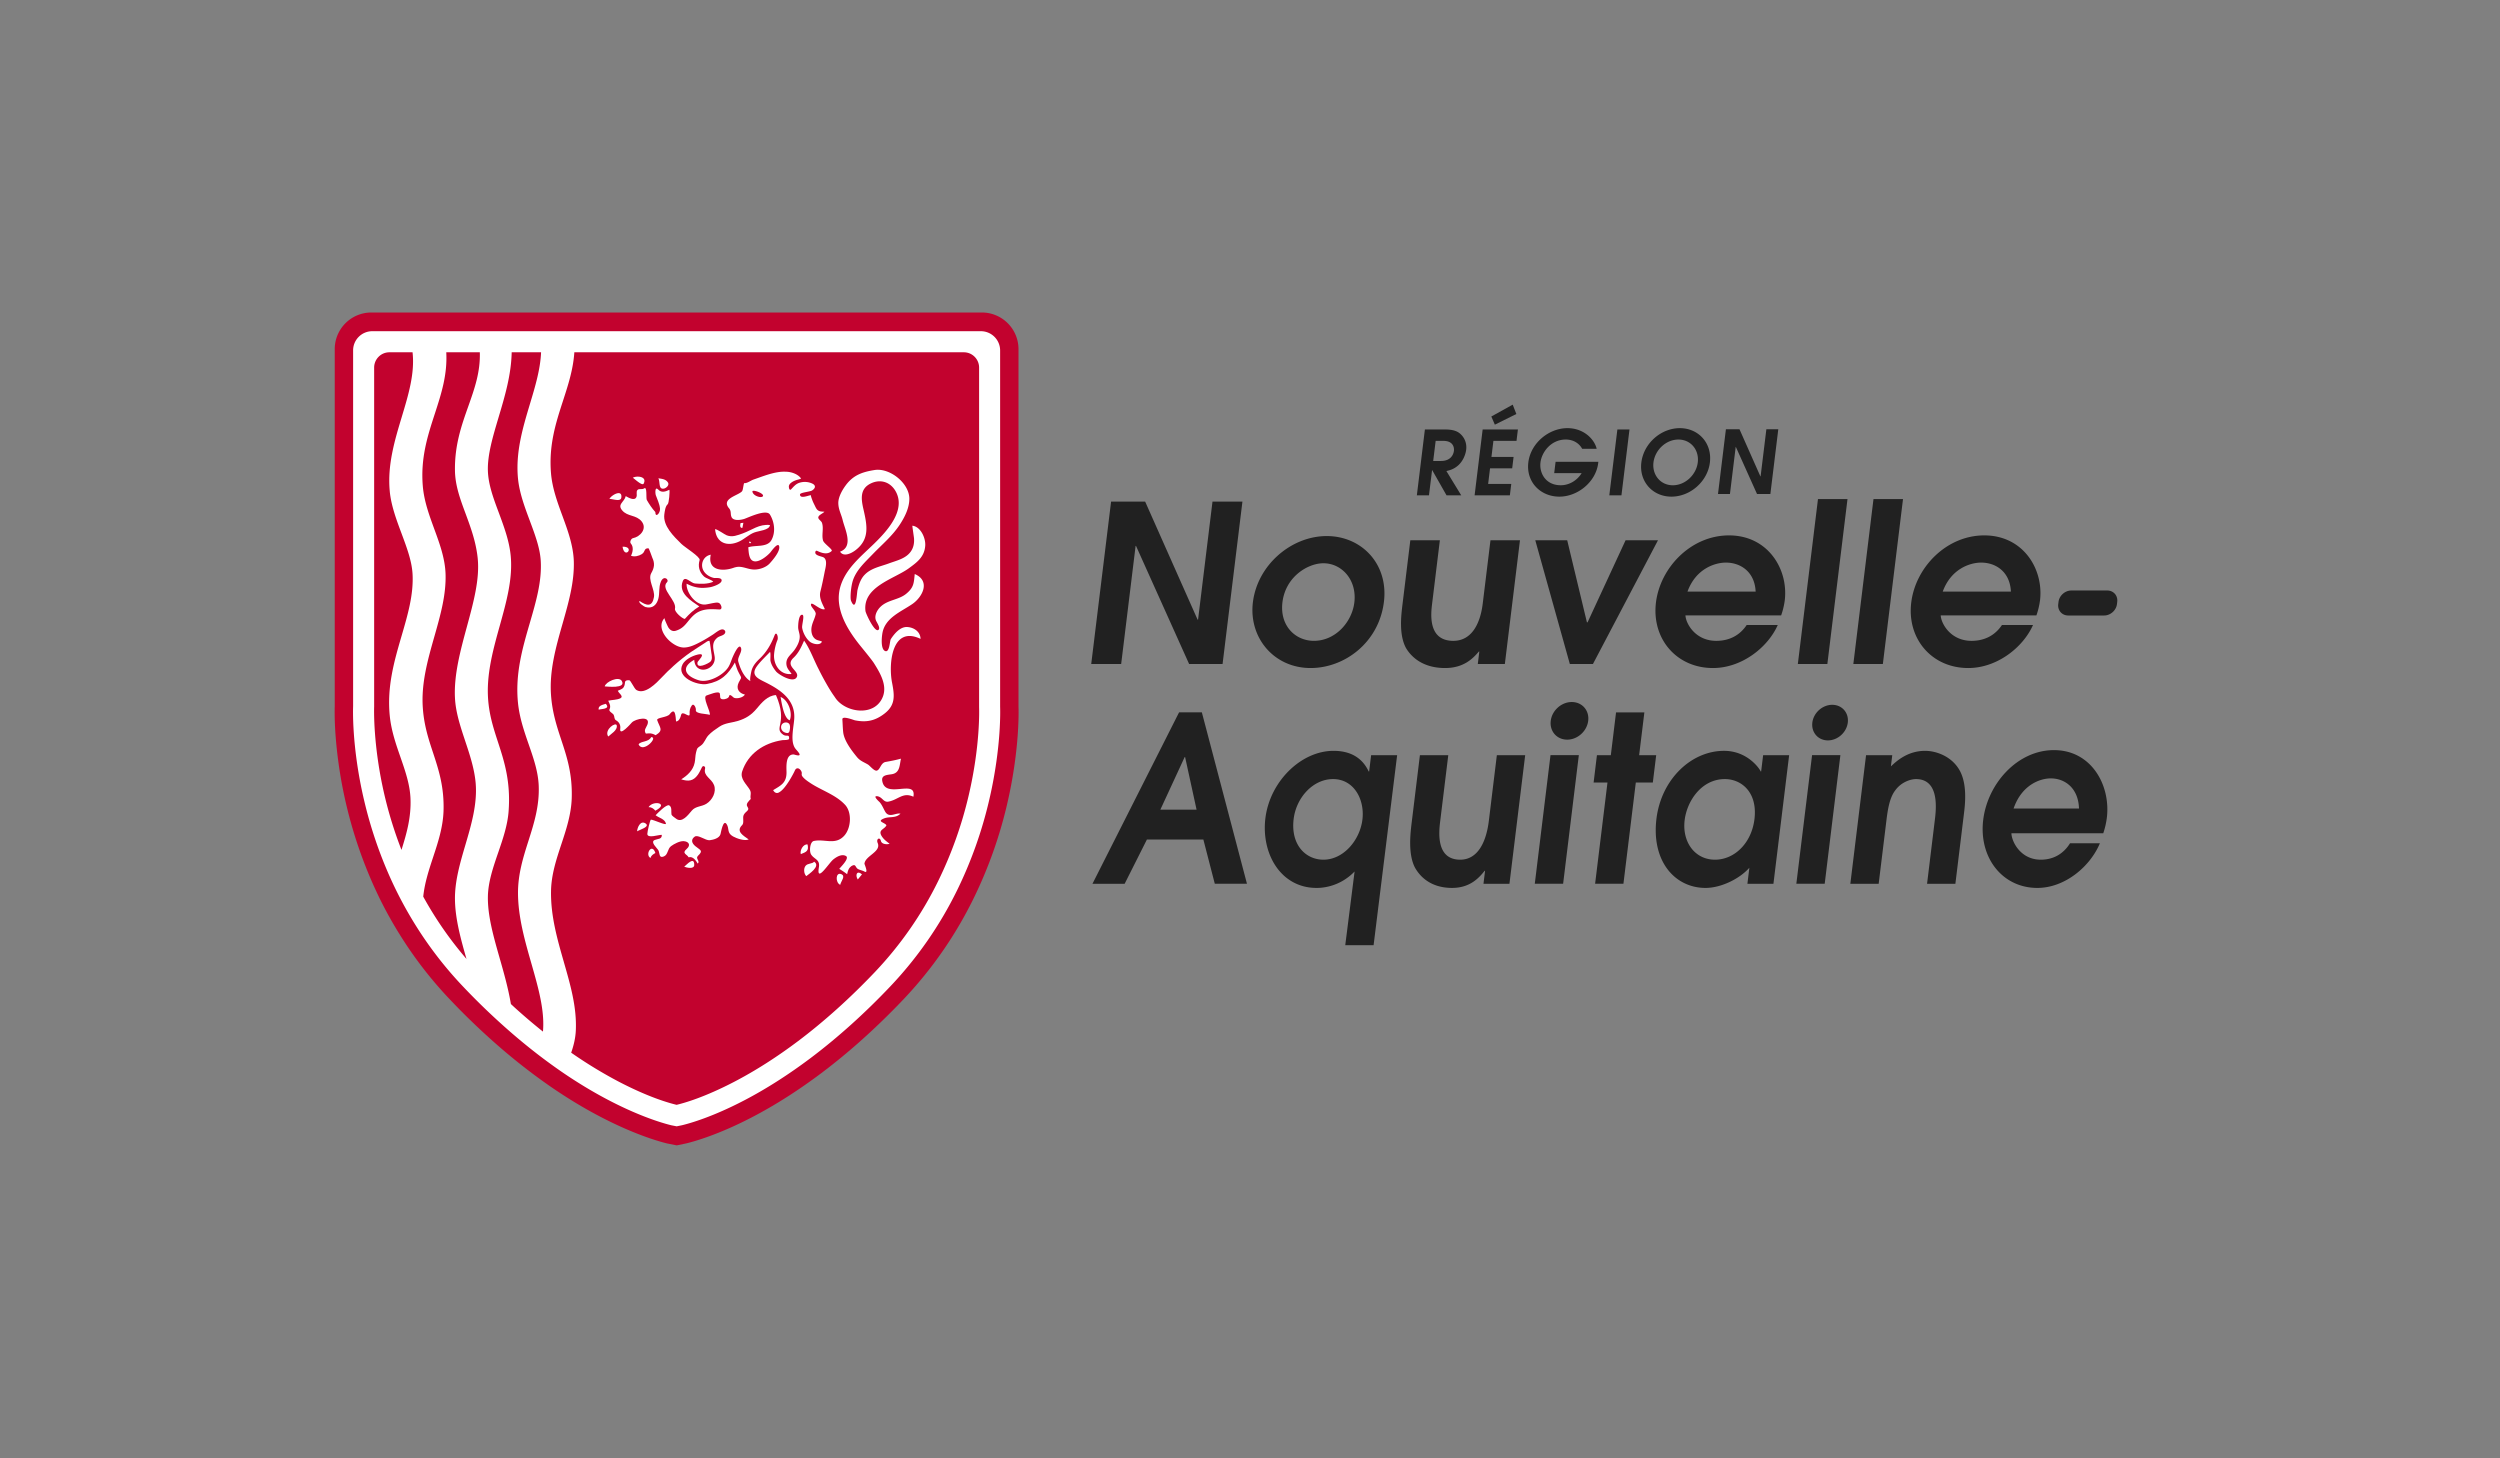 <svg width="240" height="140" fill="none" xmlns="http://www.w3.org/2000/svg"><rect width="100%" height="100%" fill="#808080" stroke="none"/><path d="M97.776 67.794V33.526A3.52 3.52 0 0 0 94.266 30H35.639a3.515 3.515 0 0 0-3.504 3.518V67.79c-.01.307-.028 1.26.072 2.71a43.285 43.285 0 0 0 3.642 14.472c.2.44.403.877.612 1.306a39.576 39.576 0 0 0 2.014 3.598 38.457 38.457 0 0 0 4.671 6.025 66.993 66.993 0 0 0 4.352 4.207 57.474 57.474 0 0 0 5.293 4.163c5.695 3.938 10.04 5.202 11.235 5.497l.94.188.917-.19c.848-.207 3.167-.868 6.362-2.538 2.192-1.144 4.416-2.563 6.612-4.215 2.696-2.027 5.357-4.421 7.908-7.11a38.958 38.958 0 0 0 6.685-9.625 42.428 42.428 0 0 0 3.225-9.042c.658-2.807.923-5.21 1.03-6.735.103-1.487.08-2.436.07-2.707Z" fill="#C2022E"/><path d="M54.129 92.352c-.622-2.17-1.267-4.411-1.23-6.795.021-1.577.512-3.061.987-4.5.464-1.404.945-2.856.999-4.408.08-2.34-.47-4.009-1.003-5.621-.425-1.29-.866-2.625-.984-4.307-.17-2.352.479-4.636 1.107-6.843.589-2.07 1.145-4.025 1.08-6.026-.055-1.496-.581-2.932-1.09-4.323-.482-1.314-.981-2.672-1.099-4.106-.223-2.703.475-4.856 1.151-6.94.503-1.548.98-3.014 1.09-4.663h37.395c.806 0 1.462.66 1.462 1.468v32.605c.006.146.131 3.644-1.001 8.471a38.6 38.6 0 0 1-2.932 8.223 35.148 35.148 0 0 1-6.028 8.684c-2.405 2.534-4.902 4.782-7.425 6.681-2.03 1.526-4.074 2.83-6.08 3.878-2.879 1.505-4.83 2.057-5.573 2.234-.752-.179-2.717-.737-5.605-2.25a42.896 42.896 0 0 1-4.517-2.756c.27-.769.415-1.467.445-2.126.103-2.22-.505-4.339-1.15-6.58Zm-6.304-10.495c.442-1.29.901-2.622 1-3.966.214-2.865-.412-4.788-1.017-6.647-.466-1.43-.905-2.782-.97-4.515-.083-2.266.54-4.503 1.142-6.665.646-2.326 1.257-4.52 1.047-6.717-.136-1.422-.642-2.78-1.13-4.096-.525-1.404-1.02-2.732-1.06-4.065-.044-1.532.477-3.273 1.025-5.116.599-2.007 1.217-4.08 1.26-6.25h2.821c-.066 1.62-.554 3.25-1.071 4.968-.684 2.28-1.39 4.64-1.143 7.166.134 1.358.64 2.716 1.129 4.028.509 1.364.99 2.652 1.055 3.886.108 1.961-.453 3.884-1.045 5.92-.7 2.404-1.426 4.892-1.139 7.71.146 1.418.593 2.712 1.027 3.964.465 1.338.902 2.603.96 3.947.083 1.95-.457 3.656-.982 5.306-.504 1.585-1.023 3.221-1.005 5.086.018 2.272.662 4.522 1.285 6.697.664 2.322 1.292 4.52 1.11 6.536a56.558 56.558 0 0 1-2.738-2.331l-.34-.315c-.25-1.5-.67-2.977-1.078-4.405-.598-2.1-1.163-4.08-1.13-5.93.025-1.395.514-2.82.986-4.196ZM37.419 47.192v.002c.136 1.356.64 2.712 1.13 4.022.508 1.364.989 2.652 1.056 3.89.108 1.961-.452 3.884-1.047 5.922-.702 2.404-1.426 4.89-1.139 7.706.144 1.418.593 2.712 1.028 3.962.464 1.34.903 2.607.96 3.955.079 1.805-.38 3.401-.865 4.94a38.989 38.989 0 0 1-1.617-5.2c-1.143-4.857-1.01-8.488-1.007-8.532v-32.57c0-.81.656-1.469 1.462-1.469h2.225v.002c.224 2.023-.388 4.055-1.037 6.206-.686 2.282-1.396 4.64-1.148 7.164Zm8.443 6.438c.195 1.981-.405 4.195-1.041 6.536-.616 2.272-1.255 4.618-1.145 6.827.066 1.382.513 2.725.983 4.145.435 1.306.884 2.656 1.004 4.032.173 1.993-.413 3.997-.984 5.936-.5 1.7-1.017 3.461-1.003 5.192.012 1.857.55 3.832 1.107 5.76a34.967 34.967 0 0 1-4.089-5.868l-.062-.112c.13-1.308.545-2.566.946-3.784.465-1.406.943-2.859 1-4.411.079-2.334-.472-3.999-1.002-5.611-.427-1.29-.87-2.627-.985-4.313-.17-2.352.478-4.634 1.105-6.84.588-2.07 1.144-4.028 1.077-6.03-.052-1.497-.579-2.933-1.09-4.324-.48-1.314-.977-2.67-1.094-4.104-.226-2.7.474-4.854 1.152-6.935.625-1.925 1.217-3.744 1.101-5.906h3.22c.06 1.89-.505 3.488-1.103 5.178-.65 1.835-1.323 3.734-1.283 6.196.022 1.423.51 2.745 1.03 4.143.49 1.33.998 2.706 1.156 4.293Zm50.15 14.207v-34.19a1.851 1.851 0 0 0-1.845-1.852h-58.43a1.843 1.843 0 0 0-1.838 1.845v34.175c-.002.038-.042.987.068 2.568.1 1.456.353 3.754.987 6.446a41.012 41.012 0 0 0 2.497 7.406 38.144 38.144 0 0 0 2.509 4.688 36.86 36.86 0 0 0 4.456 5.746 65.031 65.031 0 0 0 4.232 4.089 57.534 57.534 0 0 0 2.924 2.42 54.157 54.157 0 0 0 2.198 1.611c5.447 3.768 9.537 4.957 10.67 5.236l.52.102.53-.108c.785-.192 2.941-.807 5.969-2.39 2.104-1.098 4.242-2.464 6.36-4.056 2.61-1.966 5.193-4.287 7.674-6.903a37.15 37.15 0 0 0 6.379-9.183 40.575 40.575 0 0 0 3.085-8.658c.632-2.692.886-4.99.987-6.446.104-1.507.072-2.428.068-2.546Z" fill="#fff"/><path d="m75.807 69.571-.008-.02c-.042-.076-.084-.112-.106-.122-.229-.168-.664-.05-.706.32-.035.357.244.592.577.622.181.018.237-.15.257-.327v.002c.022-.134.026-.234.02-.312a.99.99 0 0 0-.034-.163ZM74.936 66.91c.1.578.323 2.073.881 2.237.301-.713-.15-1.957-.881-2.238ZM63.758 46.9c.211-.053.514-.331.369-.572-.2-.33-.573-.358-.93-.413.206.309-.026 1.12.56.984ZM59.645 47.782c.13-.851-.944-.276-1.14.116.292-.018 1.068.305 1.14-.116ZM61.79 46.43c.368-.713-.687-.779-1.04-.565.152.087.906.816 1.04.565ZM59.766 52.484c.197 1.27 1.234-.028 0 0Z" fill="#fff"/><path d="M65.745 59.417c.443-.49.816-.851 1.39-1.2-.764-.529-2.058-1.266-1.582-2.442.216-.537.756.2 1.16.239.56.052 1.236.066 1.76-.165-.16-.206-.678-.3-.907-.524-.439-.427-.58-.974-.401-1.559.094-.296-1.422-1.224-1.747-1.548-.722-.708-1.791-1.731-1.642-2.849.042-.29.09-.765.327-.968.118-.1.214-1.264.156-1.382-.333.166-.754.319-1.051-.008-.369-.392-.295.395-.26.501.154.45.374.847.414 1.33.027.429-.45.91-.45.313-.332-.365-.566-.73-.817-1.156-.096-.16.062-1.346-.26-1.114-.195.144-.474-.014-.635.152-.154.15-.022.457-.096.651-.156.463-.81.062-1.033-.062-.124.573-.844.768-.343 1.368.52.621 1.35.411 1.872 1.064.557.707-.147 1.473-.837 1.607-.166.032-.34.362-.202.513.29.328.188.83.016 1.173.323.13.752.026 1.032-.152.378-.24.171-.563.636-.567.066-.002.34.834.379.916.255.535.193.955-.098 1.464-.37.633.37 1.6.255 2.304-.165.965-.684.855-1.378.38-.184.149.459.551.553.577.688.193 1.084-.212 1.24-.781.152-.543.018-1.096.247-1.649.285-.675.838-.192.58.06-.64.642.962 1.743.775 2.535-.072.284.694.961.947.98ZM59.688 65.365c-.291-.477-1.541.084-1.637.53.161 0 2.104.253 1.637-.53ZM59.21 69.646c-.077-.381-1.19.384-.848 1.015.008.002.038.036.024.048.259-.246.915-.61.823-1.063ZM62.511 70.761c-.225.503-1.029.365-1.206.705.413.886 1.936-.713 1.206-.705ZM57.477 68.133c.175-.092 1.18-.026.678-.569-.253.088-.776.168-.678.569Z" fill="#fff"/><path d="M67.846 66.759c.178-.044 1.179-.497 1.26-.168.067.23-.081.52.298.542.178.012.56-.088.594-.314.036-.279.401.142.461.168.291.122.892-.018 1.051-.31-.568-.125-.877-.565-.596-1.152.241-.509.347-.349.036-.89-.186-.326-.282-.683-.401-1.035-.644 1.146-1.325 1.817-2.69 2.065-.91.162-2.99-.633-2.33-1.893.233-.443.903-.803 1.412-.923l.02-.006c.048-.01.096-.023.141-.029.712-.102-.115.645-.14.758-.14.73 1.046.122 1.235-.052.214-.2.136-.587.092-.84-.066-.382-.09-.785-.177-1.162-.166-.012-.306.11-.433.197-.439.302-.904.567-1.34.873-.583.409-1.14.853-1.668 1.328-.407.363-.798.745-1.17 1.142-.46.49-1.592 1.679-2.404 1.182-.22-.13-.548-.94-.698-.94-.602-.011-.277.265-.528.67-.126.204-.373.242-.56.342.079.24.593.535.25.721-.319.165-.823.15-1.174.235.125.262.277.537.125.827-.101.202.301.355.401.53.102.21.028.407.228.526.297.168.45.45.403.803-.108.823 1.08-.559 1.12-.6.335-.34 1.847-.7 1.482.221-.115.297-.375.513-.143.85.428-.034.552-.056.935.154.802-.48.397-.72.152-1.444-.084-.259.955-.247 1.2-.57.55-.724.563.211.61.698.304-.024.427-.387.483-.627.126-.501.85.384.82-.096-.02-.289.03-.573.207-.812.202-.274.427.265.391.427-.076.387.993.357 1.305.465l.032.004c.097-.317-.768-1.751-.292-1.865ZM62.916 77.824c1.356-.703-.203-1.04-.656-.34.277-.004.48.142.656.34ZM66.647 83.045c.016-.89-.738-.016-.962.158.186.084.952.275.962-.158ZM61.162 79.808c.206-.142 1.279-.435.82-.753-.495-.34-.804.386-.82.753ZM62.45 82.368c.061-.249.265-.37.468-.479-.331-1.032-1.039.166-.469.479Z" fill="#fff"/><path d="M67 82.165c.548-.527.238-.529-.264-.947-.331-.289-.427-.621-.05-.896.329-.236 1.04.387 1.45.339.345-.044.911-.184 1.029-.575.042-.144.255-1.488.592-.966.276.425.002.83.609 1.174.367.203 1.1.463 1.51.293-.497-.36-1.267-.764-.63-1.38.215-.205.017-.692.147-.97.19-.383.624-.427.365-.783-.208-.287.15-.565.313-.755-.09-.357.108-.555-.1-.898-.305-.515-.955-1.038-.724-1.743.57-1.719 2.073-2.732 3.865-3.005.096-.013.627.017.64-.132.04-.49-.24-.166-.558-.384-.989-.677.487-1.066-.702-3.81-.81.042-1.378.735-1.87 1.322-.503.599-1.038.93-1.77 1.155-.626.193-1.248.185-1.809.57-.373.25-.748.5-1.049.829-.265.288-.377.735-.702.963-.405.293-.343.2-.472.673-.084.327-.06.655-.134.984-.15.727-.692 1.22-1.29 1.593.66.212 1.148.188 1.591-.431.16-.227.277-.489.405-.741.112-.2.347-.06.295.138-.183.717.614.941.86 1.586.251.668-.168 1.443-.738 1.795-.47.29-1.023.215-1.398.655-.33.383-.944 1.252-1.534.755-.104-.096-.385-.238-.417-.398-.044-.254.074-.691-.215-.86-.258-.15-1.157.786-1.307.948.313.252.886.349.992.803.05.219-1.167-.376-1.444-.382-.078-.002-.347 1.17-.343 1.372.006.467 1.102.066 1.39.09.02.44-.38.365-.678.49-.471.195.239.784.353.998.141.279.032.794.528.58.409-.175.333-.728.686-.986.28-.21.842-.503 1.2-.479.507.028.717.38.306.741-.522.443.028.511.178.81.428-.123.698.318.88.606h.001c.248-.254-.253-.488.012-.74ZM77.402 84.11c.225-.186 1.434-.961.754-1.388-.152.215-.605.136-.818.393-.215.256-.17.769.064.995ZM80.738 83.91c-.525-.194-.555.824-.078 1.034.084-.379.566-.853.078-1.034ZM77.525 81.066c-.415-.054-.75.557-.652.931-.014-.046.027-.012 0 0 .504-.198.803-.294.652-.931ZM82.75 83.938c-.501-.434-.67.085-.403.493.135-.164.265-.332.402-.493Z" fill="#fff"/><path d="M87.564 58.001c1.005-.683 1.797-2.224.25-2.895-.088.898-.09 1.292-.816 1.895-.719.595-1.756.573-2.454 1.236-.329.31-.642.862-.45 1.33.066.17.403.644.28.848-.322.517-1.262-1.515-1.288-1.749-.295-2.336 2.74-3.079 4.15-4.102.807-.587 1.505-1.098 1.586-2.17.056-.71-.42-1.833-1.234-1.925-.02-.002.15 1.088.158 1.21.033.47-.046.915-.336 1.304-.492.663-1.372.841-2.104 1.114-.813.3-1.685.44-2.307 1.09-.375.388-.553.933-.678 1.448-.064.246-.122 2.243-.623 1.032-.095-.23-.022-1.383.21-2.032.373-.997 1.176-1.706 1.885-2.446.897-.93 1.858-1.722 2.58-2.814.479-.725.926-1.61.924-2.5-.006-1.499-1.885-2.983-3.335-2.753-1.17.185-2.048.487-2.772 1.469-.33.444-.718 1.127-.712 1.703.006.625.283 1.065.425 1.66.207.87 1.07 2.518-.256 3.007.327.529 1.055.174 1.44-.11 1.446-1.074 1.153-2.434.8-3.983-.223-.971-.347-1.939.7-2.452.931-.454 1.88-.15 2.387.734 1.047 1.83-.841 3.852-2.04 5.026-1.29 1.258-2.81 2.448-3.287 4.25-.518 1.98.644 3.92 1.81 5.401.25.317 1.196 1.456 1.43 1.819.582.925 1.296 2.103.873 3.223-.734 1.921-3.443 1.589-4.486.24-.066-.086-.125-.18-.187-.27l-.012-.014a11.51 11.51 0 0 1-.433-.661c-.066-.106-.128-.214-.193-.324-.038-.067-.078-.133-.114-.199a25.89 25.89 0 0 1-.762-1.434c-.45-.863-.82-1.93-1.38-2.706-.27.617-.52 1.181-1.02 1.652-.887.84.675 1.258.298 1.88-.343.564-1.737-.277-1.979-.584-.235-.296-.462-.65-.53-1.03-.022-.12.044-.779-.046-.829-.413.437-.921.906-1.27 1.393-.609.871.153 1.176.857 1.53 1.512.761 2.886 1.72 2.74 3.552-.057.697-.293 1.746-.073 2.428.125.402.317.48.53.797.28.414-.454.14-.494.14-.852-.04-.694 1.31-.7 1.767-.016.98-.563 1.216-1.285 1.659l.048.074s.09.156.255.19l.01.002a.37.37 0 0 0 .265-.06l.008-.006c.623-.333 1.395-1.847 1.486-2.055.152-.387.471-.265.629.034.14.27-.098.3.205.615.2.214.473.394.718.555 1.069.697 2.4 1.1 3.289 2.065.674.741.568 2.236-.086 2.957-.856.94-1.865.286-2.916.506-.387.08-.463 1.012-.257 1.313.315.47.864.456.738 1.217-.27 1.593.981-.456 1.402-.77.303-.241.808-.542 1.199-.313.36.21-.499 1.047-.647 1.232.264.158.509.324.758.512.062-.262.114-.512.311-.693l.026-.022c.028-.024.05-.05.086-.07.407-.23.345.07.567.253.133.112.492.172.664.274.442.249.002-.707.008-.747.076-.775 1.633-1.142 1.27-1.99-.171-.402.213-.61.311-.2.078.33.59.359.834.273-.28-.212-.555-.41-.746-.71-.21-.33-.138-.494.008-.63a.224.224 0 0 0 .022-.018c.14-.123.329-.227.413-.421-.18-.28-.981-.355-.222-.657.507-.204 1.103.016 1.568-.453-.449-.112-1.103.467-1.474-.208-.171-.303-.303-.651-.536-.908 0-.006-.663-.582-.266-.564.527.03.625.618 1.113.524.946-.172 1.4-.943 2.404-.47.335-1.775-2.69.29-2.99-1.519-.1-.559.453-.57.903-.64.796-.123.75-.848.888-1.467l-.004-.028c-.487.136-.96.226-1.452.312-.49.082-.523.764-.868.836-.247.05-.648-.465-.831-.58-.403-.242-.754-.346-1.061-.72-.521-.633-1.249-1.587-1.327-2.414-.042-.401-.048-.806-.076-1.202-.03-.39 1.06.054 1.211.088 1.101.218 1.925.048 2.82-.637 1.08-.824.98-1.74.742-2.963-.359-1.803-.04-5.545 2.733-4.22-.02-.69-.63-1.096-1.267-1.139-.686-.046-1.248.642-1.584 1.154-.113.167-.113 1.334-.552 1.15-.45-.188-.325-1.382-.25-1.763.278-1.43 1.76-2 2.843-2.734ZM71.912 52.1c.058.067.13.067.201.003a2.312 2.312 0 0 0-.143-.136 1.11 1.11 0 0 0-.058.132ZM71.365 50.187c-.2.036-.201 0-.281.048-.012.086.024-.014 0 0-.022.15-.082.476.187.44.032-.162.064-.326.094-.488Z" fill="#fff"/><path d="M73.916 50.403c-1.041-.114-1.725.487-2.605.801-.495.176-1.007.4-1.542.188-.243-.098-.901-.59-1.123-.595.112 1.37 1.21 1.705 2.316 1.188.505-.236.906-.65 1.432-.859.44-.174 1.482-.22 1.522-.723Z" fill="#fff"/><path d="M73.212 47.664c-.18.166-.94-.074-.98-.48-.023-.24 1.267.216.98.48Zm5.8 4.225c-.152-.543.082-1.162-.104-1.703-.056-.166-.36-.332-.353-.507.004-.234.455-.39.588-.554-.15-.014-.303-.008-.446-.048a.563.563 0 0 1-.321-.247c-.074-.11-.128-.24-.188-.36-.056-.113-.112-.225-.161-.341-.016-.036-.23-.589-.178-.595-.243.026-1.045.387-1.051-.06-.002-.204.957-.25 1.177-.399.303-.206.377-.47.008-.65a1.704 1.704 0 0 0-1.177-.097c-.399.108-.584.359-.86.645a.13.13 0 0 1-.052.04c-.145.048-.175-.276-.159-.36.032-.16.151-.267.277-.355.134-.094.285-.158.439-.21.15-.052.313-.068.453-.15-.301-.435-.962-.652-1.468-.652-.577-.03-1.151.105-1.7.27-.478.147-.945.325-1.418.488-.24.084-.602.37-.863.334-.046-.008-.08.25-.124.475-.008.054-.02.104-.032.15a.41.41 0 0 1-.062.154c-.021.029-.053.055-.085.083l-.046.032c-.517.366-1.831.675-1.121 1.52.245.29.112.537.241.841.172.411.938.285 1.247.175.445-.157 2.106-.958 2.443-.407.429.707.565 1.683.138 2.454-.411.73-1.558.447-2.218.687.036.39.032 1.198.518 1.33.519.146 1.29-.493 1.602-.841.076-.09.72-1.012.842-.603.137.485-.629 1.354-.918 1.673-.353.376-.985.584-1.486.575-.616-.015-1.095-.34-1.681-.245-.014.002-.03.008-.046.012-.07.014-.14.028-.213.056-1.081.393-2.553.283-2.22-1.246-.742.13-1.06.984-.656 1.603.21.322.604.555.971.629.016.002.04.002.068.002h.1l.08.002h.03c.223.006.482.042.448.264-.046.319-.854.581-1.137.625-.87.133-1.464.048-2.22-.344-.061.83.876 2.135 1.847 1.995.27-.038.535-.112.804-.152.168-.026.359-.064.505.046.125.094.289.446.11.56-.047.029-.104.027-.158.025-.565-.028-1.115-.07-1.664.106-.6.194-.943.59-1.328 1.062-.353.438-.608.703-1.159.877-.315.096-.558-.07-.724-.339-.04-.068-.4-.83-.357-.881-.688.761-.04 1.787.619 2.31.329.26.752.498 1.18.517.623.024 1.249-.319 1.781-.601.36-.189.7-.407 1.041-.623.238-.149.663-.53.952-.515.123.006.247.098.261.222.01.1-.05.196-.128.257-.187.146-.448.168-.634.318-.632.517-.353 1.14-.257 1.833.171 1.278-1.87 1.86-1.96.29-1.347.748-.84 1.57.42 1.96.922.29 2.342-.465 2.84-1.238.198-.299.3-.692.445-1.018.056-.126.552-1.268.758-.901.221.398-.357.935-.235 1.37.183.655.552 1.542 1.184 1.883-.133-.072.07-.98.116-1.114.138-.407.423-.737.73-1.028.682-.645 1.11-1.388 1.45-2.257.181-.46.39.148.28.442-.18.427-.288.932-.326 1.395-.068.985.6 2 1.681 1.867-.193-.309-.437-.5-.49-.88-.09-.667.416-.937.756-1.408.275-.383.54-.872.514-1.356-.014-.265-.124-.511-.146-.77-.015-.212.026-1.392.427-1.26.01.005.018.014.022.025.14.15-.1.955-.07 1.2.066.452.352 1.033.746 1.356.252.208.99.404 1.157-.016-.133-.073-.287-.09-.429-.14-.56-.197-.67-.882-.536-1.395.088-.372.287-.717.363-1.086.072-.32-.582-.77-.433-.993.122-.184.938.67 1.314.495-.245-.53-.582-1.08-.428-1.691.153-.603.279-1.216.398-1.829.066-.377.368-1.272-.163-1.476-.176-.068-.612-.14-.708-.343-.052-.118.008-.322.163-.25.43.204.99.402 1.39.01.14-.14-.735-.696-.827-1.006Z" fill="#fff"/><path d="M137.587 44.253h.746c.961 0 1.203-.64 1.243-.972.043-.35-.096-.957-1.006-.957h-.747l-.236 1.929Zm-.798-3.023h1.931c.724 0 1.159.138 1.478.427.323.29.644.803.554 1.528-.052.419-.283 1.076-.789 1.512-.419.357-.786.445-1.109.523l1.424 2.33h-1.412l-1.373-2.416h-.015l-.296 2.416h-1.164l.771-6.32ZM143.168 39.984l2.052-1.138.349.898-2.064 1.025-.337-.785Zm-.834 1.246h3.385l-.134 1.094h-2.218l-.189 1.544h2.126l-.134 1.094h-2.126l-.183 1.496h2.22l-.134 1.092h-3.385l.772-6.32ZM149.337 44.33h4.104l-.015.137c-.222 1.8-1.965 3.211-3.726 3.211-1.801 0-3.211-1.392-2.98-3.29.23-1.86 1.975-3.286 3.752-3.286 1.579 0 2.597 1.075 2.808 1.98h-1.394c-.22-.418-.74-.887-1.574-.887-1.42 0-2.307 1.212-2.427 2.204-.12.965.455 2.185 1.951 2.185.773 0 1.547-.426 2.002-1.162h-2.635l.134-1.091ZM155.268 41.23h1.163l-.772 6.32h-1.165l.774-6.32ZM160.591 46.586c1.201 0 2.252-1.017 2.395-2.19.148-1.211-.676-2.2-1.858-2.2-1.183 0-2.246.989-2.396 2.2-.141 1.173.66 2.19 1.859 2.19Zm.672-5.484c1.785 0 3.116 1.434 2.886 3.305-.221 1.81-1.879 3.271-3.692 3.271-1.81 0-3.111-1.46-2.889-3.271.229-1.871 1.908-3.305 3.695-3.305ZM165.688 41.21h1.304l2.006 4.521h.02l.553-4.521h1.145l-.76 6.216h-1.281l-2.032-4.52h-.016l-.552 4.52h-1.147l.76-6.216ZM106.664 48.155h3.271l5.036 11.336h.042l1.386-11.336h2.874l-1.906 15.591h-3.211l-5.096-11.334h-.042l-1.386 11.334h-2.874l1.906-15.59ZM130.017 57.84c.263-2.163-1.2-3.767-2.971-3.767-1.472 0-3.626 1.264-3.932 3.746-.273 2.247 1.233 3.701 3.022 3.701 2.066 0 3.65-1.796 3.881-3.68Zm-9.739-.021c.441-3.596 3.698-6.357 7.087-6.357 3.346 0 5.937 2.675 5.492 6.313-.474 3.894-3.759 6.356-7.04 6.356-3.516 0-5.953-2.911-5.539-6.312ZM145.917 51.867l-1.452 11.88h-2.597l.146-1.2h-.044c-.547.642-1.43 1.584-3.239 1.584-2.154 0-3.237-1.07-3.734-1.883-.72-1.264-.484-3.19-.365-4.173l.758-6.208h2.836l-.74 6.058c-.119.963-.44 3.596 2.031 3.596 1.791 0 2.595-1.693 2.824-3.574l.744-6.08h2.832ZM147.387 51.867h3.065l1.893 7.877h.062l3.648-7.877h3.111l-6.245 11.88h-2.216l-3.318-11.88ZM168.542 56.791c-.088-1.905-1.45-2.782-2.858-2.782-1.043 0-2.882.577-3.684 2.782h6.542Zm-6.738 2.29c.034.771.94 2.44 2.962 2.44 1.257 0 2.26-.535 2.914-1.52h2.984c-.944 2.139-3.447 4.13-6.217 4.13-3.516 0-5.897-2.825-5.475-6.29.411-3.362 3.367-6.444 7.011-6.444 3.749 0 5.718 3.253 5.353 6.25a7.178 7.178 0 0 1-.347 1.434h-9.185ZM174.526 47.909h2.834l-1.934 15.837h-2.834l1.934-15.837ZM179.855 47.909h2.834l-1.935 15.837h-2.834l1.935-15.837ZM193.046 56.791c-.086-1.905-1.452-2.782-2.856-2.782-1.043 0-2.884.577-3.686 2.782h6.542Zm-6.737 2.29c.036.771.939 2.44 2.963 2.44 1.257 0 2.26-.535 2.914-1.52h2.982c-.943 2.139-3.444 4.13-6.215 4.13-3.516 0-5.899-2.825-5.474-6.29.408-3.362 3.364-6.444 7.01-6.444 3.75 0 5.718 3.253 5.351 6.25a7.188 7.188 0 0 1-.345 1.434h-9.186ZM177.388 69.369c-.116.945-.97 1.709-1.909 1.709-.939 0-1.607-.764-1.494-1.71.116-.943.97-1.706 1.911-1.706.937 0 1.607.763 1.492 1.707ZM111.395 77.726h3.476l-1.101-5.048h-.042l-2.333 5.048Zm1.795-9.339h2.188l4.33 16.454h-3.088l-1.097-4.244h-5.421l-2.136 4.245h-3.089l8.313-16.455ZM127.049 82.53c1.923 0 3.5-1.869 3.743-3.846.236-1.935-.813-3.892-2.818-3.892-1.944 0-3.536 1.8-3.783 3.826-.303 2.49 1.159 3.912 2.858 3.912Zm7.076-10.028-2.259 18.235h-2.721l.896-7.075c-1.524 1.579-3.325 1.579-3.652 1.579-3.437 0-5.325-3.29-4.911-6.691.433-3.536 3.431-6.47 6.54-6.47 2.314 0 3.068 1.356 3.379 1.979h.04l.191-1.557h2.497ZM146.417 72.502l-1.51 12.34h-2.493l.152-1.246h-.04c-.533.667-1.39 1.644-3.127 1.644-2.067 0-3.096-1.11-3.566-1.957-.678-1.31-.433-3.311-.309-4.333l.787-6.448h2.723l-.77 6.292c-.122 1.002-.457 3.736 1.917 3.736 1.719 0 2.507-1.759 2.746-3.714l.77-6.314h2.72ZM154.317 75.126h-1.331l.319-2.624h1.333l.502-4.115h2.719l-.503 4.115h1.636l-.322 2.624h-1.633l-1.189 9.715h-2.718l1.187-9.715ZM165.584 74.792c-2.23 0-3.63 2.091-3.857 3.938-.256 2.088.967 3.8 2.912 3.8 1.88 0 3.51-1.6 3.789-3.89.313-2.558-1.225-3.848-2.844-3.848Zm4.665 10.05h-2.497l.187-1.536c-.995 1.113-2.772 1.935-4.206 1.935-2.924 0-5.213-2.534-4.713-6.647.465-3.778 3.335-6.514 6.486-6.514 2.314 0 3.462 1.8 3.522 1.979h.042l.19-1.557h2.497l-1.508 12.34ZM179.141 72.502h2.515l-.13 1.068c.509-.469 1.574-1.49 3.291-1.49.983 0 2.419.466 3.209 1.712.875 1.355.624 3.424.506 4.381l-.815 6.669h-2.719l.742-6.092c.128-1.023.485-3.958-1.807-3.958-.49 0-1.402.266-1.994 1.09-.585.755-.742 2.043-.868 3.09l-.718 5.87h-2.72l1.508-12.34ZM199.585 77.616c-.066-1.979-1.364-2.89-2.715-2.89-1.003 0-2.774.599-3.566 2.89h6.281Zm-6.49 2.38c.024.8.875 2.534 2.82 2.534 1.209 0 2.176-.557 2.81-1.579h2.866c-.925 2.224-3.349 4.29-6.005 4.29-3.377 0-5.636-2.935-5.198-6.535.427-3.492 3.293-6.695 6.791-6.695 3.602 0 5.459 3.382 5.078 6.495a7.648 7.648 0 0 1-.345 1.49h-8.817ZM147.34 84.836h2.72l1.508-12.34h-2.72l-1.508 12.34ZM152.467 69.199c-.122 1-1.025 1.807-2.018 1.807-.994 0-1.7-.808-1.578-1.807.122-.998 1.027-1.805 2.018-1.805.994 0 1.702.807 1.578 1.805ZM172.449 84.836h2.723l1.505-12.34h-2.718l-1.51 12.34ZM197.618 57.778c.074-.6.626-1.091 1.228-1.091h3.447c.604 0 1.035.49.961 1.091l-.026.219c-.074.6-.626 1.091-1.228 1.091h-3.449c-.602 0-1.033-.49-.961-1.091l.028-.219Z" fill="#212121"/></svg>